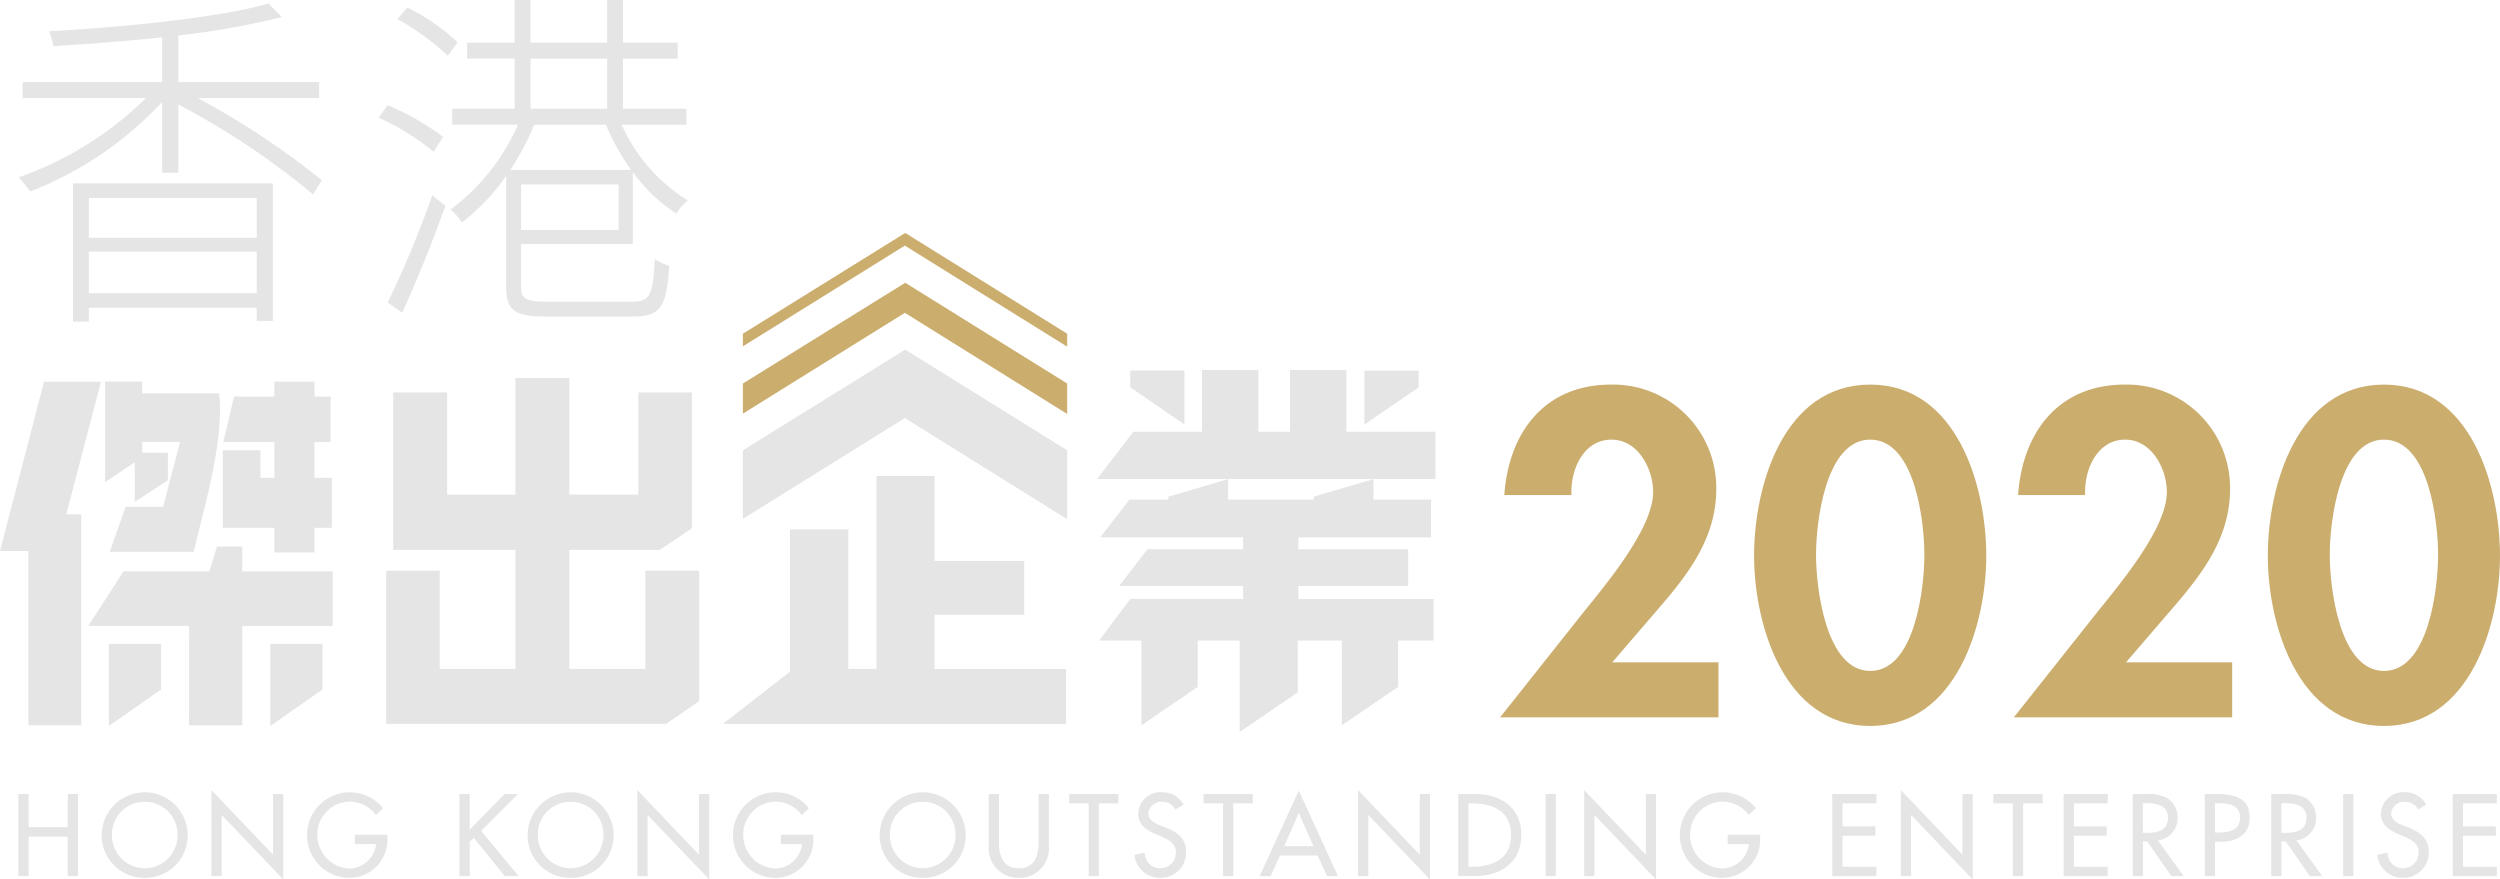 <svg xmlns="http://www.w3.org/2000/svg" width="178.733" height="62.878" viewBox="0 0 178.733 62.878">
  <g id="Group_183" data-name="Group 183" transform="translate(-97.773 -20.661)">
    <path id="Path_422" data-name="Path 422" d="M689.136-339.511h3.826v7.024h5.413V-341h-8.735v-11.252h3.852v7.3h4.884v-8.333h3.851v8.333h4.935v-7.3h3.827v9.709L708.695-341h-6.469v8.51h5.438v-7.024h3.852v9.325l-2.366,1.626H689.136Z" transform="translate(-563.752 400.974)" fill="#e5e5e5"/>
    <path id="Path_423" data-name="Path 423" d="M798.238-308.949h0v-10.175h4.176v9.977h2.013V-322.94h4.154v6.071h6.407v3.852h-6.407v3.871h9.4v3.927H793.44Z" transform="translate(-643.992 377.634)" fill="#e5e5e5"/>
    <path id="Path_424" data-name="Path 424" d="M811.24-357.245l-11.58,7.205v-4.9l11.606-7.2,11.58,7.2v4.925Z" transform="translate(-648.776 407.795)" fill="#e5e5e5"/>
    <path id="Path_425" data-name="Path 425" d="M811.24-380.684l-11.58,7.206v-2.152l11.606-7.205,11.58,7.205v2.175Z" transform="translate(-648.776 423.711)" fill="#cbad6d"/>
    <path id="Path_426" data-name="Path 426" d="M811.24-397.354l-11.58,7.2v-.9l11.606-7.205,11.58,7.205v.925Z" transform="translate(-648.776 435.574)" fill="#cbad6d"/>
    <g id="Group_171" data-name="Group 171" transform="translate(97.773 47.946)">
      <path id="Path_427" data-name="Path 427" d="M604.154-346.42,602.036-345v-7.191h2.652v.838h5.5c.42,3.6-1.362,9.146-1.814,11.329h-6l1.122-3.211h2.686l1.21-4.637h-2.7v.769h1.832v1.968l-2.366,1.538Z" transform="translate(-594.521 352.187)" fill="#e5e5e5"/>
      <path id="Path_428" data-name="Path 428" d="M646.307-345.312v3.573h-1.245v1.764H642.2v-1.764h-3.682v-5.54H641.2v1.967h1v-2.556H638.55l.765-3.256H642.2v-1.063h2.865v1.063h1.156v3.256h-1.156v2.556Z" transform="translate(-622.583 352.187)" fill="#e5e5e5"/>
      <g id="Group_170" data-name="Group 170" transform="translate(6.319 11.789)">
        <path id="Path_429" data-name="Path 429" d="M604.051-295.416h-7.2l2.513-3.9H605.5l.547-1.771h1.806v1.771h6.466v3.9h-6.466v7.108h-3.806Z" transform="translate(-596.853 301.088)" fill="#e5e5e5"/>
        <path id="Path_430" data-name="Path 430" d="M603.2-270.939h3.733v3.262l-3.733,2.613Z" transform="translate(-601.735 277.895)" fill="#e5e5e5"/>
        <path id="Path_431" data-name="Path 431" d="M653.223-270.939h3.732v3.262l-3.732,2.613Z" transform="translate(-640.217 277.895)" fill="#e5e5e5"/>
      </g>
      <path id="Path_432" data-name="Path 432" d="M571.488-340.079h-2.025l3.148-12.108h4.074L574.2-342.7h1.073v15.079h-3.782Z" transform="translate(-569.463 352.187)" fill="#e5e5e5"/>
    </g>
    <g id="Group_173" data-name="Group 173" transform="translate(176.208 47.114)">
      <path id="Path_433" data-name="Path 433" d="M917.3-310.444h-7.275l2.232-2.973h8.064v-.928h-8.861l2.019-2.624h6.843v-.852H910.1l2.1-2.7h2.77v-.207l4.279-1.259v1.466h6.115v-.207l4.278-1.259v1.466h4.118v2.7h-9.491v.852h7.854v2.624h-7.854v.928h9.668v2.973h-2.719" transform="translate(-909.883 329.786)" fill="#e5e5e5"/>
      <path id="Path_434" data-name="Path 434" d="M912.017-351.375h4.909v-4.415h4.028v4.415h2.266v-4.415h4.028v4.415h6.368V-348H909.425Zm16.52-4.374h3.877v1.2l-3.877,2.658Zm-12.865,3.855-3.877-2.658v-1.2h3.877Z" transform="translate(-909.425 355.79)" fill="#e5e5e5"/>
      <g id="Group_172" data-name="Group 172" transform="translate(0.553 19.266)">
        <path id="Path_435" data-name="Path 435" d="M934.907-272.258h-2.114v3.364l-4.028,2.744v-6.133l-3.147.025v3.752l-4.153,2.834v-6.586l-3-.025v3.389l-4.027,2.744v-6.108h-2.619" transform="translate(-911.823 272.283)" fill="#e5e5e5"/>
      </g>
    </g>
    <g id="Group_174" data-name="Group 174" transform="translate(99.091 77.147)">
      <path id="Path_436" data-name="Path 436" d="M578.7-222.039v-2.367h.732v5.871H578.7v-2.818h-2.795v2.818h-.732v-5.871h.732v2.367Z" transform="translate(-575.176 224.686)" fill="#e5e5e5"/>
      <path id="Path_437" data-name="Path 437" d="M607.129-221.886a3.033,3.033,0,0,1-3.075,3.059,3.034,3.034,0,0,1-3.075-3.059,3.084,3.084,0,0,1,3.075-3.06A3.084,3.084,0,0,1,607.129-221.886Zm-.732,0a2.318,2.318,0,0,0-2.343-2.375,2.319,2.319,0,0,0-2.344,2.375,2.358,2.358,0,0,0,2.344,2.374A2.357,2.357,0,0,0,606.4-221.886Z" transform="translate(-595.026 225.101)" fill="#e5e5e5"/>
      <path id="Path_438" data-name="Path 438" d="M634.98-225.618,639.387-221v-4.337h.732v6.112l-4.407-4.616v4.375h-.732Z" transform="translate(-621.182 225.618)" fill="#e5e5e5"/>
      <path id="Path_439" data-name="Path 439" d="M670.36-221.909v.233a2.727,2.727,0,0,1-2.78,2.85,3.038,3.038,0,0,1-2.966-3.044,3.061,3.061,0,0,1,3.044-3.076,3.077,3.077,0,0,1,2.39,1.137l-.514.49a2.345,2.345,0,0,0-1.845-.957,2.349,2.349,0,0,0-2.343,2.382,2.4,2.4,0,0,0,2.281,2.4,1.97,1.97,0,0,0,1.923-1.743h-1.518v-.67Z" transform="translate(-643.979 225.101)" fill="#e5e5e5"/>
      <path id="Path_440" data-name="Path 440" d="M715.086-224.406h.958l-2.639,2.64,2.686,3.231H715.1l-2.211-2.733-.3.281v2.452h-.731v-5.871h.731v2.547Z" transform="translate(-680.327 224.686)" fill="#e5e5e5"/>
      <path id="Path_441" data-name="Path 441" d="M739.112-221.886a3.034,3.034,0,0,1-3.075,3.059,3.034,3.034,0,0,1-3.076-3.059,3.085,3.085,0,0,1,3.076-3.06A3.084,3.084,0,0,1,739.112-221.886Zm-.732,0a2.318,2.318,0,0,0-2.343-2.375,2.319,2.319,0,0,0-2.344,2.375,2.358,2.358,0,0,0,2.344,2.374A2.358,2.358,0,0,0,738.38-221.886Z" transform="translate(-696.558 225.101)" fill="#e5e5e5"/>
      <path id="Path_442" data-name="Path 442" d="M766.965-225.618,771.371-221v-4.337h.732v6.112l-4.407-4.616v4.375h-.732Z" transform="translate(-722.716 225.618)" fill="#e5e5e5"/>
      <path id="Path_443" data-name="Path 443" d="M802.344-221.909v.233a2.726,2.726,0,0,1-2.779,2.85,3.038,3.038,0,0,1-2.966-3.044,3.06,3.06,0,0,1,3.044-3.076,3.077,3.077,0,0,1,2.39,1.137l-.514.49a2.346,2.346,0,0,0-1.845-.957,2.349,2.349,0,0,0-2.343,2.382,2.4,2.4,0,0,0,2.281,2.4,1.971,1.971,0,0,0,1.923-1.743h-1.518v-.67Z" transform="translate(-745.513 225.101)" fill="#e5e5e5"/>
      <path id="Path_444" data-name="Path 444" d="M848.209-221.886a3.034,3.034,0,0,1-3.076,3.059,3.034,3.034,0,0,1-3.075-3.059,3.084,3.084,0,0,1,3.075-3.06A3.084,3.084,0,0,1,848.209-221.886Zm-.732,0a2.319,2.319,0,0,0-2.344-2.375,2.319,2.319,0,0,0-2.343,2.375,2.358,2.358,0,0,0,2.343,2.374A2.358,2.358,0,0,0,847.477-221.886Z" transform="translate(-780.484 225.101)" fill="#e5e5e5"/>
      <path id="Path_445" data-name="Path 445" d="M876.584-224.406v3.465c0,.957.288,1.845,1.417,1.845s1.417-.887,1.417-1.845v-3.465h.732v3.714A2.1,2.1,0,0,1,878-218.411a2.1,2.1,0,0,1-2.149-2.281v-3.714Z" transform="translate(-806.481 224.686)" fill="#e5e5e5"/>
      <path id="Path_446" data-name="Path 446" d="M902.907-218.535h-.731v-5.2h-1.394v-.67H904.3v.67h-1.394Z" transform="translate(-825.66 224.686)" fill="#e5e5e5"/>
      <path id="Path_447" data-name="Path 447" d="M923.922-223.708a1,1,0,0,0-.942-.553.926.926,0,0,0-.981.832c0,.46.452.7.818.841l.421.164c.833.327,1.456.786,1.456,1.767a1.81,1.81,0,0,1-1.877,1.829A1.828,1.828,0,0,1,921-220.469l.739-.156a1.1,1.1,0,0,0,1.137,1.113,1.1,1.1,0,0,0,1.082-1.144c0-.63-.506-.9-1.012-1.113l-.4-.172c-.669-.289-1.277-.67-1.277-1.488A1.6,1.6,0,0,1,923-224.946a1.677,1.677,0,0,1,1.511.888Z" transform="translate(-841.215 225.101)" fill="#e5e5e5"/>
      <path id="Path_448" data-name="Path 448" d="M944.551-218.535h-.732v-5.2h-1.394v-.67h3.519v.67h-1.394Z" transform="translate(-857.696 224.686)" fill="#e5e5e5"/>
      <path id="Path_449" data-name="Path 449" d="M961.247-220.836l-.67,1.471h-.786l2.8-6.119,2.8,6.119h-.786l-.669-1.471Zm1.347-3.044-1.043,2.375h2.086Z" transform="translate(-871.054 225.515)" fill="#e5e5e5"/>
      <path id="Path_450" data-name="Path 450" d="M990.308-225.618,994.715-221v-4.337h.731v6.112l-4.407-4.616v4.375h-.732Z" transform="translate(-894.531 225.618)" fill="#e5e5e5"/>
      <path id="Path_451" data-name="Path 451" d="M1021.345-224.406h1.214c1.8,0,3.294.95,3.294,2.9,0,2-1.463,2.967-3.317,2.967h-1.191Zm.732,5.2h.257c1.495,0,2.788-.56,2.788-2.265s-1.293-2.266-2.788-2.266h-.257Z" transform="translate(-918.407 224.686)" fill="#e5e5e5"/>
      <path id="Path_452" data-name="Path 452" d="M1049.142-218.535h-.732v-5.871h.732Z" transform="translate(-939.228 224.686)" fill="#e5e5e5"/>
      <path id="Path_453" data-name="Path 453" d="M1060.364-225.618l4.406,4.616v-4.337h.732v6.112l-4.406-4.616v4.375h-.732Z" transform="translate(-948.424 225.618)" fill="#e5e5e5"/>
      <path id="Path_454" data-name="Path 454" d="M1095.741-221.909v.233a2.726,2.726,0,0,1-2.779,2.85A3.038,3.038,0,0,1,1090-221.87a3.061,3.061,0,0,1,3.044-3.076,3.075,3.075,0,0,1,2.39,1.137l-.513.49a2.347,2.347,0,0,0-1.846-.957,2.35,2.35,0,0,0-2.344,2.382,2.4,2.4,0,0,0,2.281,2.4,1.971,1.971,0,0,0,1.923-1.743h-1.519v-.67Z" transform="translate(-971.219 225.101)" fill="#e5e5e5"/>
      <path id="Path_455" data-name="Path 455" d="M1137.246-224.406h3.153v.67h-2.421v1.644h2.352v.67h-2.352v2.218h2.421v.67h-3.153Z" transform="translate(-1007.568 224.686)" fill="#e5e5e5"/>
      <path id="Path_456" data-name="Path 456" d="M1158.5-225.618,1162.9-221v-4.337h.732v6.112l-4.406-4.616v4.375h-.732Z" transform="translate(-1023.916 225.618)" fill="#e5e5e5"/>
      <path id="Path_457" data-name="Path 457" d="M1189.284-218.535h-.732v-5.2h-1.394v-.67h3.519v.67h-1.393Z" transform="translate(-1045.964 224.686)" fill="#e5e5e5"/>
      <path id="Path_458" data-name="Path 458" d="M1208.93-224.406h3.152v.67h-2.42v1.644h2.351v.67h-2.351v2.218h2.42v.67h-3.152Z" transform="translate(-1062.713 224.686)" fill="#e5e5e5"/>
      <path id="Path_459" data-name="Path 459" d="M1233.982-218.535h-.887l-1.728-2.484h-.3v2.484h-.732v-5.871h.887a3.1,3.1,0,0,1,1.549.273,1.624,1.624,0,0,1,.771,1.4,1.6,1.6,0,0,1-1.409,1.642Zm-2.919-3.091h.233c.748,0,1.557-.14,1.557-1.074s-.872-1.052-1.6-1.052h-.194Z" transform="translate(-1079.177 224.686)" fill="#e5e5e5"/>
      <path id="Path_460" data-name="Path 460" d="M1253.407-218.535h-.732v-5.871h.841c1.807,0,2.367.623,2.367,1.7,0,1.238-.943,1.713-2.056,1.713h-.42Zm0-3.114h.234c.747,0,1.557-.14,1.557-1.074,0-.919-.872-1.028-1.6-1.028h-.194Z" transform="translate(-1096.365 224.686)" fill="#e5e5e5"/>
      <path id="Path_461" data-name="Path 461" d="M1276.9-218.535h-.887l-1.729-2.484h-.3v2.484h-.732v-5.871h.888a3.1,3.1,0,0,1,1.549.273,1.624,1.624,0,0,1,.771,1.4,1.6,1.6,0,0,1-1.409,1.642Zm-2.92-3.091h.234c.747,0,1.557-.14,1.557-1.074s-.872-1.052-1.6-1.052h-.195Z" transform="translate(-1112.192 224.686)" fill="#e5e5e5"/>
      <path id="Path_462" data-name="Path 462" d="M1296.282-218.535h-.732v-5.871h.732Z" transform="translate(-1129.349 224.686)" fill="#e5e5e5"/>
      <path id="Path_463" data-name="Path 463" d="M1309-223.708a1,1,0,0,0-.942-.553.925.925,0,0,0-.98.832c0,.46.451.7.817.841l.42.164c.833.327,1.456.786,1.456,1.767a1.809,1.809,0,0,1-1.876,1.829,1.828,1.828,0,0,1-1.814-1.642l.74-.156a1.1,1.1,0,0,0,1.136,1.113,1.1,1.1,0,0,0,1.082-1.144c0-.63-.506-.9-1.012-1.113l-.405-.172c-.669-.289-1.276-.67-1.276-1.488a1.6,1.6,0,0,1,1.728-1.518,1.676,1.676,0,0,1,1.51.888Z" transform="translate(-1137.446 225.101)" fill="#e5e5e5"/>
      <path id="Path_464" data-name="Path 464" d="M1329.51-224.406h3.153v.67h-2.421v1.644h2.351v.67h-2.351v2.218h2.421v.67h-3.153Z" transform="translate(-1155.473 224.686)" fill="#e5e5e5"/>
    </g>
    <g id="Group_175" data-name="Group 175" transform="translate(99.106 20.661)">
      <path id="Path_465" data-name="Path 465" d="M588.059-462.59a58.446,58.446,0,0,1,8.859,5.87l-.628,1.016a55.281,55.281,0,0,0-9.631-6.428v4.878H585.5v-5.056a25.489,25.489,0,0,1-9.438,6.4,10.236,10.236,0,0,0-.821-1.016,24.4,24.4,0,0,0,9.1-5.666h-8.81v-1.143H585.5v-3.2c-2.583.279-5.286.482-7.772.635a5.959,5.959,0,0,0-.314-1.067c5.528-.3,12.238-.991,15.69-1.982l.965.966a58.994,58.994,0,0,1-7.41,1.32v3.329h10.066v1.143Zm-8.931,6.1h14.29v9.832h-1.159v-.94h-12v.991h-1.135Zm1.135,1.041v2.846h12v-2.846Zm12,6.81v-2.973h-12v2.973Z" transform="translate(-575.241 469.602)" fill="#e5e5e5"/>
      <path id="Path_466" data-name="Path 466" d="M690.707-459.6a17.461,17.461,0,0,0-3.935-2.439l.652-.89a18.545,18.545,0,0,1,3.958,2.261Zm-3.282,10.773a75.222,75.222,0,0,0,3.186-7.648l.941.737c-.868,2.438-2.1,5.488-3.089,7.648Zm1.4-21.089a14.958,14.958,0,0,1,3.6,2.49l-.7.966a17.37,17.37,0,0,0-3.6-2.617Zm15.328,8.385a12.232,12.232,0,0,0,4.731,5.411,3.694,3.694,0,0,0-.821.94,11.564,11.564,0,0,1-3.114-2.972V-453h-7.99v3.075c0,.813.314,1.041,1.883,1.041H704.9c1.28,0,1.5-.457,1.618-3.049a3.5,3.5,0,0,0,1.037.483c-.193,2.9-.579,3.633-2.607,3.633h-6.059c-2.317,0-2.993-.355-2.993-2.109v-7.953a14.912,14.912,0,0,1-3.162,3.328,4.129,4.129,0,0,0-.82-.915,15.189,15.189,0,0,0,4.828-6.072h-4.707v-1.144H696.5v-3.582h-3.4V-467.4h3.4v-3.049h1.135v3.049h5.479v-3.049h1.134v3.049h3.91v1.144h-3.91v3.582h4.538v1.144Zm.676,3.227a16.81,16.81,0,0,1-1.81-3.227H697.9a17.933,17.933,0,0,1-1.714,3.227Zm-.893,1.042h-6.976v3.252h6.976Zm-6.3-5.413h5.479v-3.582h-5.479Z" transform="translate(-661.04 470.45)" fill="#e5e5e5"/>
    </g>
    <g id="Group_176" data-name="Group 176" transform="translate(205.02 48.157)">
      <path id="Path_467" data-name="Path 467" d="M1049.921-331.417v3.934h-15.613l5.9-7.438c1.629-2.029,5.041-6.055,5.041-8.668,0-1.659-1.076-3.749-2.981-3.749-2.029,0-2.951,2.213-2.858,3.965h-4.8c.308-4.457,2.858-7.9,7.623-7.9a7.375,7.375,0,0,1,7.53,7.469c0,3.412-1.905,5.963-4.026,8.422l-3.411,3.965Z" transform="translate(-1034.308 351.273)" fill="#cbad6d"/>
      <path id="Path_468" data-name="Path 468" d="M1129.623-339.04c0,4.948-2.152,12.17-8.3,12.17s-8.3-7.223-8.3-12.17c0-4.979,2.09-12.233,8.3-12.233S1129.623-344.019,1129.623-339.04Zm-12.171-.062c0,2.3.676,8.3,3.873,8.3,3.227,0,3.872-5.994,3.872-8.3,0-2.336-.645-8.237-3.872-8.237C1118.128-347.338,1117.452-341.437,1117.452-339.1Z" transform="translate(-1094.865 351.273)" fill="#cbad6d"/>
      <path id="Path_469" data-name="Path 469" d="M1209.106-331.417v3.934h-15.613l5.9-7.438c1.629-2.029,5.041-6.055,5.041-8.668,0-1.659-1.076-3.749-2.981-3.749-2.029,0-2.951,2.213-2.858,3.965H1193.8c.307-4.457,2.858-7.9,7.623-7.9a7.376,7.376,0,0,1,7.53,7.469c0,3.412-1.906,5.963-4.026,8.422l-3.412,3.965Z" transform="translate(-1156.767 351.273)" fill="#cbad6d"/>
      <path id="Path_470" data-name="Path 470" d="M1288.81-339.04c0,4.948-2.152,12.17-8.3,12.17s-8.3-7.223-8.3-12.17c0-4.979,2.09-12.233,8.3-12.233S1288.81-344.019,1288.81-339.04Zm-12.171-.062c0,2.3.676,8.3,3.873,8.3,3.227,0,3.872-5.994,3.872-8.3,0-2.336-.645-8.237-3.872-8.237C1277.314-347.338,1276.638-341.437,1276.638-339.1Z" transform="translate(-1217.324 351.273)" fill="#cbad6d"/>
    </g>
  </g>
</svg>
